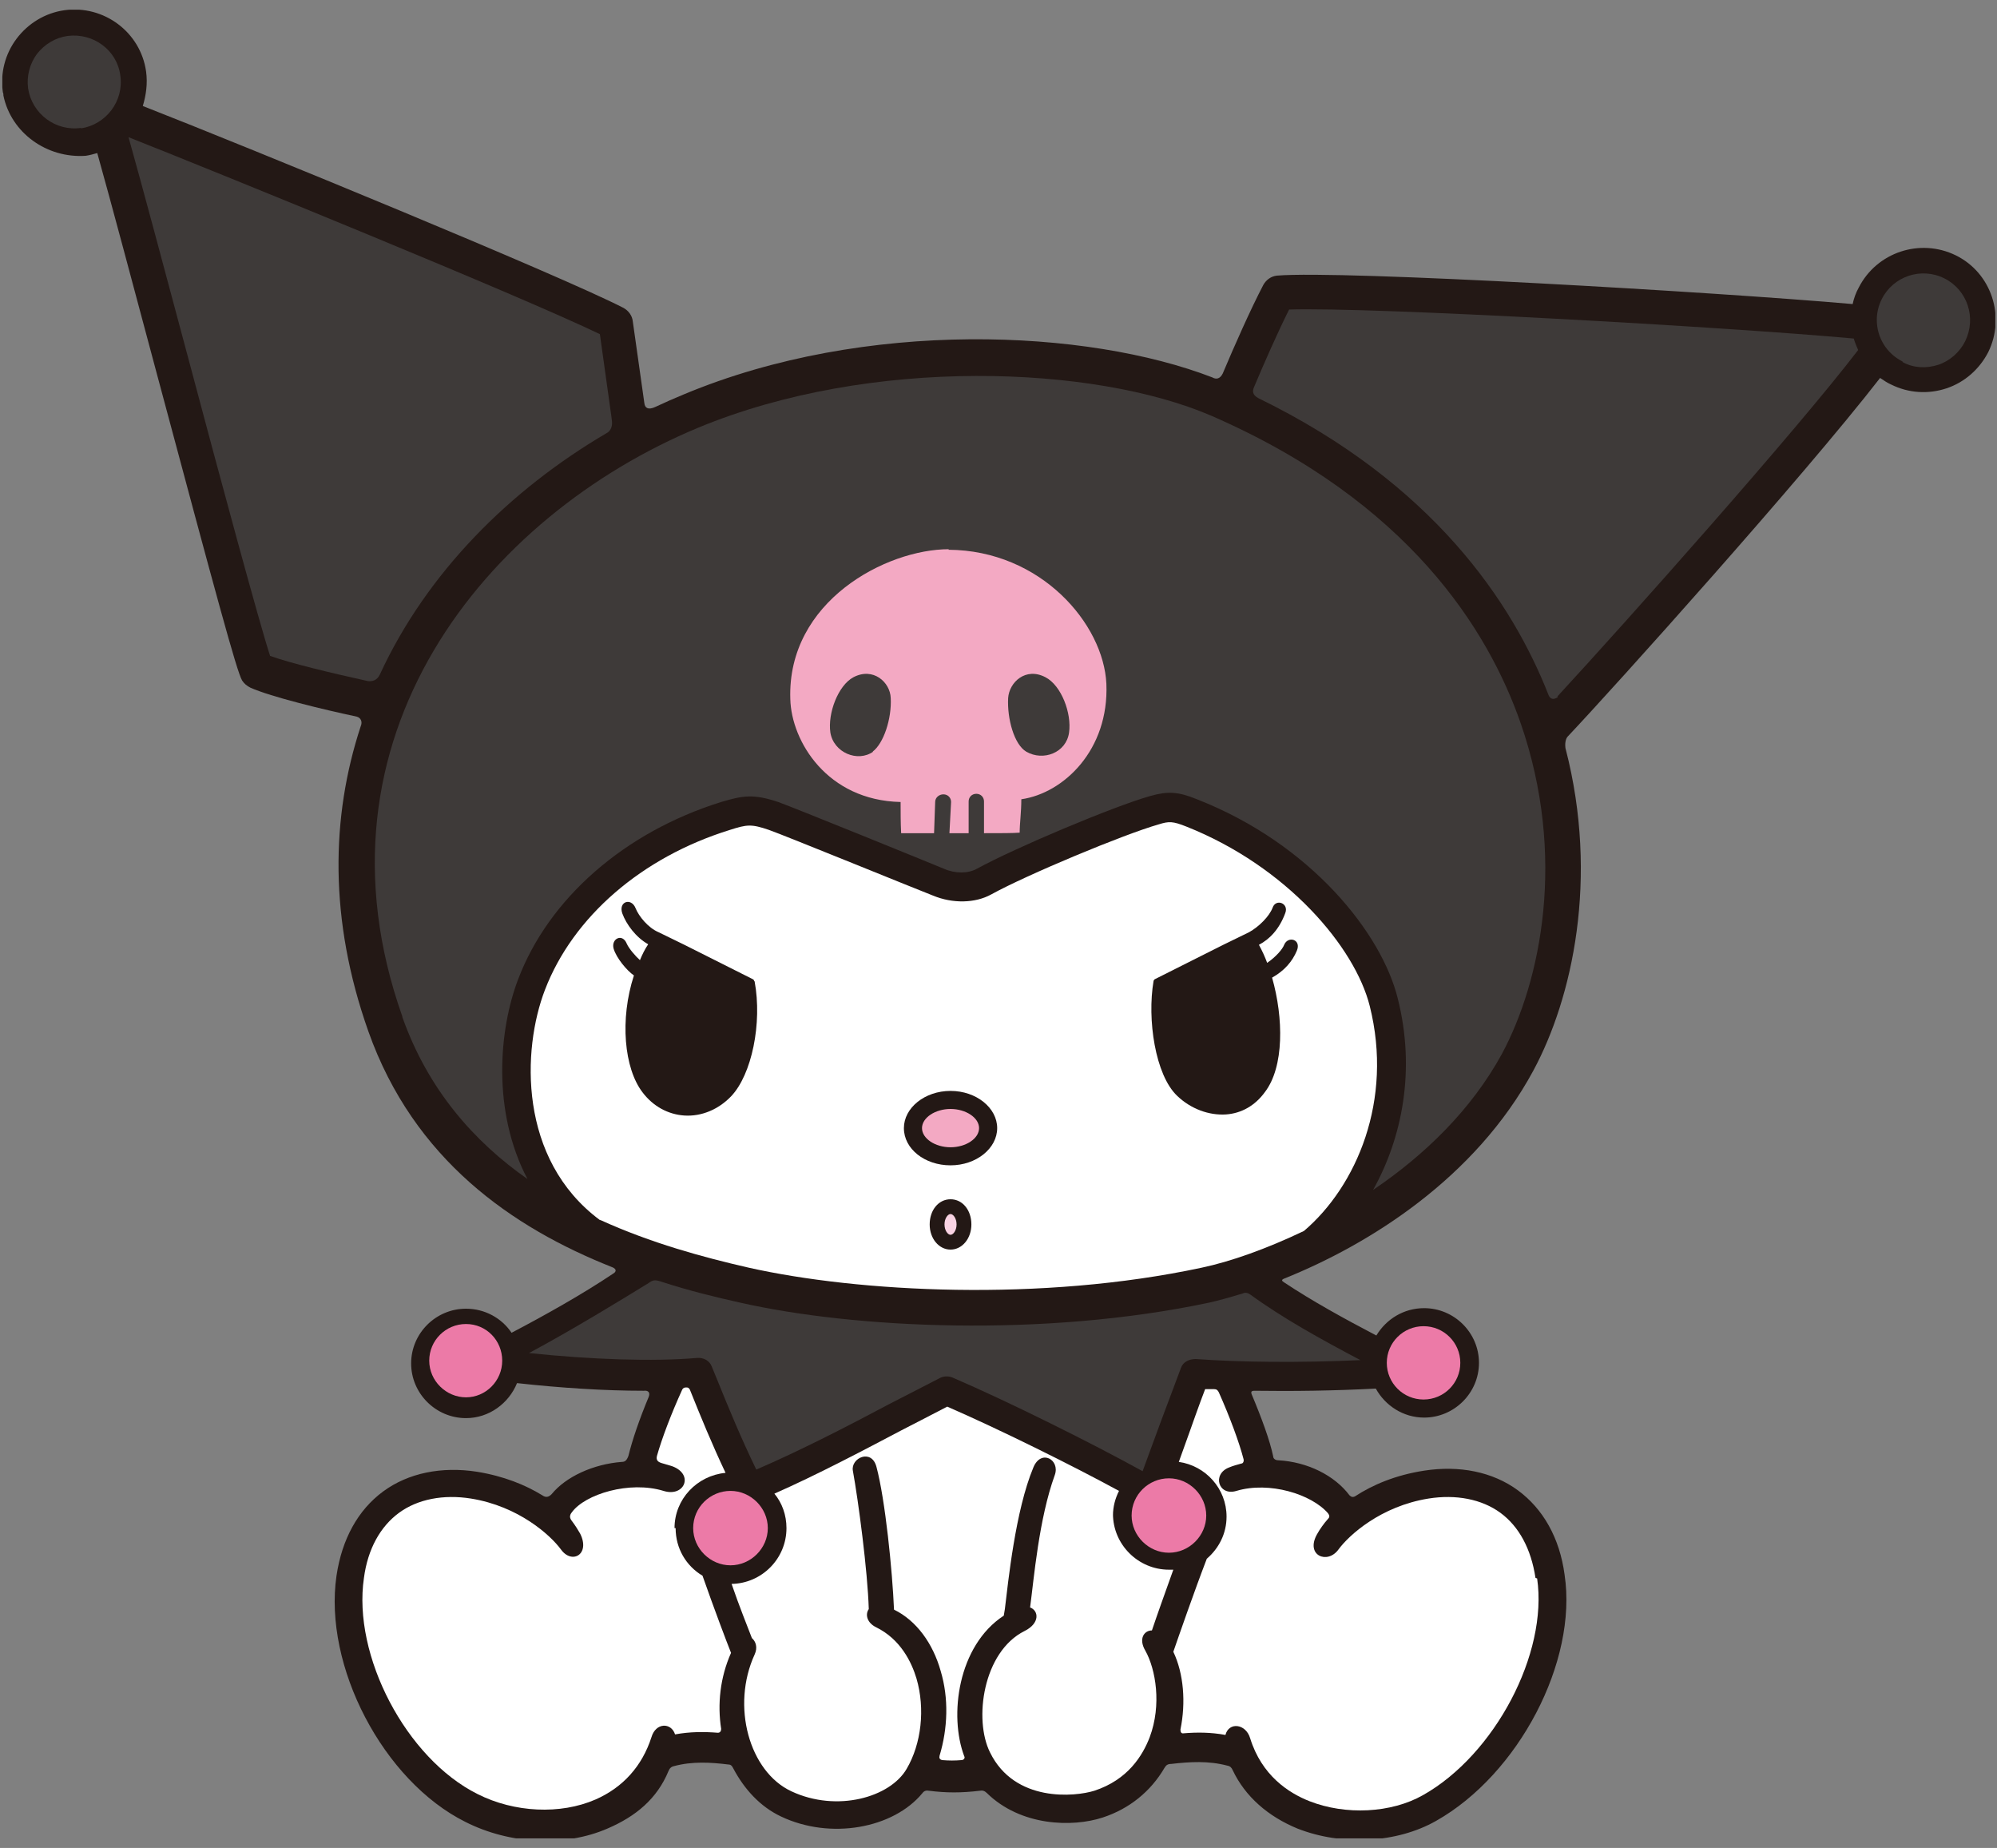 <svg width="147" height="136" viewBox="0 0 147 136" fill="none" xmlns="http://www.w3.org/2000/svg">
<rect x="0" y="0" width="147" height="136" fill="#808080" stroke="none"/>
<g clip-path="url(#clip0_1_1129)">
<path d="M115.25 55.118C117.714 64.662 115.735 73.481 112.867 78.796C108.585 86.73 100.749 91.602 94.528 94.099C94.326 94.18 94.326 94.26 94.528 94.381C96.588 95.75 98.931 97.039 101.314 98.287C102.042 97.079 103.334 96.274 104.829 96.274C107.05 96.274 108.868 98.086 108.868 100.301C108.868 102.515 107.05 104.328 104.829 104.328C103.294 104.328 101.961 103.442 101.274 102.193C98.204 102.354 95.134 102.395 92.347 102.354C92.105 102.354 92.064 102.435 92.145 102.636C92.872 104.368 93.478 106.019 93.721 107.187C93.721 107.348 93.882 107.469 94.084 107.469C96.265 107.589 98.245 108.596 99.335 110.046C99.456 110.167 99.578 110.207 99.739 110.126C101.032 109.281 102.728 108.556 104.829 108.234C107.414 107.831 109.878 108.314 111.736 109.683C113.594 111.053 114.806 113.187 115.169 115.885C116.139 122.288 111.776 130.584 105.717 134.006C102.809 135.658 98.77 135.859 95.498 134.57C93.357 133.684 91.661 132.235 90.732 130.261C90.651 130.1 90.57 129.979 90.328 129.939C88.954 129.577 87.581 129.657 86.208 129.818C85.965 129.818 85.844 129.899 85.723 130.1C84.713 131.832 83.138 133.121 81.159 133.765C78.937 134.49 75.14 134.409 72.636 131.953C72.474 131.792 72.312 131.751 72.111 131.792C70.778 131.953 69.647 131.953 68.394 131.792C68.192 131.751 68.031 131.792 67.91 131.953C65.769 134.57 61.124 135.416 57.488 133.684C55.953 132.959 54.782 131.671 53.974 130.141C53.893 129.979 53.813 129.859 53.611 129.859C52.318 129.698 50.945 129.617 49.612 129.979C49.41 130.02 49.289 130.141 49.208 130.342C48.36 132.396 46.784 133.684 44.724 134.57C41.574 135.939 37.534 135.738 34.263 134.087C28.204 131.067 23.801 122.61 24.77 115.966C25.174 113.268 26.346 111.133 28.204 109.764C30.062 108.395 32.526 107.912 35.111 108.314C37.09 108.636 38.665 109.281 39.917 110.046C40.2 110.247 40.402 110.167 40.604 109.965C41.654 108.677 43.674 107.751 45.774 107.589C46.017 107.589 46.138 107.469 46.259 107.146C46.542 105.979 47.067 104.448 47.754 102.797C47.875 102.475 47.713 102.314 47.39 102.354C44.563 102.354 41.331 102.153 38.059 101.791C37.453 103.281 35.999 104.368 34.303 104.368C32.081 104.368 30.264 102.556 30.264 100.341C30.264 98.126 32.081 96.314 34.303 96.314C35.676 96.314 36.928 96.999 37.656 98.086C40.12 96.797 42.907 95.227 45.128 93.737C45.411 93.576 45.37 93.374 45.047 93.253C37.736 90.354 30.466 85.361 27.113 75.897C24.205 67.682 24.366 60.111 26.547 53.467C26.709 53.104 26.547 52.822 26.265 52.742C23.801 52.218 19.963 51.292 18.429 50.608C18.186 50.487 17.984 50.326 17.823 50.084C17.419 49.399 15.924 43.842 11.562 27.573C9.825 21.09 8.169 14.848 7.159 11.264C6.876 11.344 6.593 11.425 6.311 11.465C3.443 11.667 0.817 9.774 0.252 7.036C0.252 6.955 0.252 6.874 0.211 6.794C0.009 5.384 0.373 3.975 1.221 2.847C2.069 1.72 3.322 0.955 4.735 0.753C7.644 0.351 10.35 2.364 10.754 5.264C10.875 6.15 10.754 6.995 10.512 7.801C18.429 10.901 41.291 20.284 45.896 22.66C46.259 22.862 46.542 23.224 46.582 23.667L47.431 29.667C47.471 30.03 47.713 30.191 48.238 29.949C48.925 29.627 49.652 29.305 50.339 29.023C63.749 23.425 80.068 24.231 89.237 27.774C89.52 27.936 89.803 27.895 90.004 27.493C90.853 25.479 92.064 22.741 92.994 20.969C93.195 20.607 93.559 20.325 94.003 20.284C98.81 19.882 126.318 21.492 136.375 22.378C136.456 21.976 136.618 21.533 136.82 21.17C138.153 18.553 141.344 17.506 143.969 18.794C146.595 20.083 147.645 23.305 146.352 25.922C145.706 27.171 144.616 28.137 143.283 28.58C141.95 29.023 140.495 28.942 139.203 28.298C138.92 28.177 138.637 27.976 138.395 27.815C132.74 35.104 118.764 50.648 115.412 54.192C115.25 54.353 115.169 54.715 115.25 55.158V55.118Z" fill="#231815"/>
<path d="M45.047 30.996L45.007 30.674C45.007 30.674 44.32 25.761 44.158 24.593C38.221 21.734 16.57 12.915 9.461 10.096C10.471 13.68 12.167 20.042 13.945 26.687C16.247 35.345 19.115 45.936 19.882 48.272C21.337 48.795 24.326 49.52 27.072 50.124C27.395 50.164 27.759 50.084 27.961 49.641C31.435 42.11 37.574 36.029 44.643 31.882C44.966 31.721 45.087 31.358 45.047 30.996Z" fill="#3E3A39"/>
<path d="M114.644 51.252C119.774 45.694 132.215 31.721 136.779 25.761C136.658 25.479 136.537 25.197 136.456 24.915C127.246 24.069 100.91 22.579 94.892 22.781C94.043 24.472 93.034 26.767 92.306 28.499C92.185 28.781 92.185 29.063 92.63 29.304C105.515 35.587 111.331 44.365 113.997 51.171C114.119 51.453 114.361 51.533 114.684 51.292L114.644 51.252Z" fill="#3E3A39"/>
<path d="M29.617 74.81C22.346 54.272 35.797 37.963 51.389 31.479C64.112 26.204 80.552 26.888 89.156 30.593C103.697 36.916 109.554 46.379 111.937 53.225C115.33 63.011 113.432 72.192 110.564 77.548C108.302 81.696 104.828 85.038 101.072 87.575C103.213 83.749 104.222 78.756 102.889 73.481C101.718 68.729 96.548 62.125 88.106 58.822C86.732 58.259 85.965 58.218 84.672 58.581C81.966 59.346 74.695 62.407 71.908 63.937C71.262 64.299 70.293 64.299 69.485 63.937C68.717 63.615 58.417 59.426 57.286 59.024C55.468 58.42 54.701 58.541 53.085 59.024C45.976 61.239 40.402 66.111 38.14 72.071C36.726 75.776 36.201 81.776 38.827 86.77C34.908 84.031 31.515 80.206 29.617 74.85V74.81Z" fill="#3E3A39"/>
<path d="M44.158 89.79C38.14 85.32 38.423 77.226 40.119 72.836C42.179 67.48 47.228 63.091 53.731 61.077C54.984 60.675 55.307 60.634 56.599 61.077C57.65 61.44 67.829 65.588 68.677 65.91C70.131 66.514 71.787 66.474 72.958 65.829C75.584 64.379 82.733 61.4 85.278 60.675C86.046 60.433 86.328 60.433 87.338 60.836C94.73 63.775 99.739 69.695 100.829 74.044C102.566 80.971 99.86 87.293 95.982 90.595C93.195 91.924 90.57 92.85 88.469 93.293C76.634 95.83 63.183 95.105 55.105 93.293C51.752 92.528 47.915 91.481 44.199 89.79H44.158Z" fill="white"/>
<path d="M38.948 99.575C42.098 97.884 45.532 95.79 47.753 94.421C48.076 94.179 48.238 94.179 48.723 94.34C50.702 94.985 52.681 95.468 54.499 95.871C62.86 97.763 76.796 98.448 88.994 95.871C89.721 95.71 90.57 95.468 91.499 95.186C91.66 95.105 91.862 95.146 92.024 95.266C94.407 96.998 97.234 98.569 100.143 100.099C95.7 100.3 91.297 100.26 88.025 100.018C87.54 100.018 87.096 100.22 86.934 100.663L85.44 104.649C85.44 104.649 84.591 106.945 84.107 108.274C80.471 106.26 74.251 103.159 70.131 101.388C69.848 101.267 69.525 101.267 69.242 101.388L65.405 103.361C62.456 104.931 58.861 106.784 55.67 108.153C54.539 105.817 53.691 103.763 52.762 101.468L52.398 100.582C52.237 100.139 51.793 99.897 51.308 99.938C48.117 100.22 43.512 100.059 38.907 99.575H38.948Z" fill="#3E3A39"/>
<path d="M140.051 26.607C138.839 26.002 138.152 24.794 138.152 23.546C138.152 23.023 138.274 22.499 138.516 22.016C139.364 20.324 141.424 19.64 143.121 20.485C144.817 21.331 145.504 23.385 144.656 25.116C144.252 25.922 143.525 26.566 142.676 26.848C141.788 27.13 140.859 27.09 140.051 26.647V26.607Z" fill="#3E3A39"/>
<path d="M5.987 9.411C4.089 9.693 2.352 8.364 2.069 6.512C1.948 5.586 2.19 4.7 2.715 3.975C3.281 3.25 4.089 2.767 4.977 2.646C6.876 2.404 8.613 3.693 8.855 5.545C9.138 7.438 7.805 9.17 5.947 9.451L5.987 9.411Z" fill="#3E3A39"/>
<path d="M69.848 40.419C65.243 40.419 57.932 44.245 58.175 51.453C58.255 54.554 60.881 58.903 66.294 59.024C66.294 59.708 66.294 60.594 66.334 61.319C66.617 61.319 67.586 61.319 68.757 61.319L68.838 59.024C68.838 58.702 69.121 58.46 69.444 58.46C69.767 58.46 70.01 58.702 70.01 59.024L69.888 61.319C70.373 61.319 70.858 61.319 71.302 61.319V58.983C71.302 58.661 71.545 58.42 71.868 58.42C72.191 58.42 72.433 58.661 72.433 58.983V61.319C73.605 61.319 74.615 61.319 75.059 61.279C75.059 60.594 75.18 59.789 75.18 58.822C78.29 58.379 81.643 55.198 81.441 50.325C81.239 45.936 76.634 40.499 69.808 40.459L69.848 40.419Z" fill="#F3A9C3"/>
<path d="M55.509 72.192C55.509 72.192 55.509 72.112 55.428 72.071L50.379 69.534L48.48 68.608C47.713 68.286 47.026 67.44 46.784 66.836C46.461 66.031 45.491 66.353 45.814 67.239C46.097 68.004 46.784 68.97 47.713 69.494C47.471 69.856 47.269 70.259 47.107 70.662C46.784 70.38 46.299 69.816 46.138 69.454C45.814 68.648 44.966 69.091 45.168 69.816C45.37 70.501 46.138 71.427 46.663 71.789C45.612 75.011 45.936 78.635 47.309 80.407C48.076 81.414 49.167 82.018 50.379 82.098C51.631 82.179 52.883 81.655 53.812 80.689C55.347 79.078 56.115 75.293 55.549 72.232L55.509 72.192Z" fill="#231815"/>
<path d="M94.528 69.534C94.407 69.856 93.922 70.42 93.276 70.863C93.114 70.42 92.912 69.977 92.67 69.534C93.438 69.131 94.165 68.406 94.609 67.198C94.892 66.474 93.922 66.111 93.68 66.796C93.438 67.44 92.67 68.205 91.943 68.608L90.044 69.534L84.996 72.071C84.996 72.071 84.915 72.152 84.915 72.192C84.43 75.011 85.036 79.118 86.652 80.649C87.661 81.615 88.994 82.098 90.246 82.018C91.377 81.937 92.387 81.373 93.114 80.367C94.528 78.514 94.488 74.93 93.639 71.95C94.569 71.427 95.134 70.742 95.457 69.977C95.821 69.131 94.811 68.85 94.528 69.534Z" fill="#231815"/>
<path d="M66.536 83.025C66.536 84.555 68.071 85.763 69.969 85.763C71.868 85.763 73.403 84.514 73.403 83.025C73.403 81.534 71.868 80.286 69.969 80.286C68.071 80.286 66.536 81.534 66.536 83.025Z" fill="#231815"/>
<path d="M67.869 83.025C67.869 82.26 68.838 81.615 69.969 81.615C71.1 81.615 72.07 82.26 72.07 83.025C72.07 83.79 71.1 84.434 69.969 84.434C68.838 84.434 67.869 83.79 67.869 83.025Z" fill="#F3A9C3"/>
<path d="M31.596 100.139C31.596 98.649 32.808 97.441 34.303 97.441C35.797 97.441 36.968 98.649 36.968 100.139C36.968 101.629 35.757 102.837 34.303 102.837C32.848 102.837 31.596 101.629 31.596 100.139Z" fill="#EC7AA7"/>
<path d="M102.082 100.3C102.082 98.81 103.293 97.602 104.788 97.602C106.282 97.602 107.494 98.81 107.494 100.3C107.494 101.79 106.282 102.998 104.788 102.998C103.293 102.998 102.082 101.79 102.082 100.3Z" fill="#EC7AA7"/>
<path d="M68.434 90.112C68.434 91.159 69.121 91.965 69.969 91.965C70.818 91.965 71.504 91.159 71.504 90.112C71.504 89.065 70.858 88.26 69.969 88.26C69.081 88.26 68.434 89.065 68.434 90.112Z" fill="#231815"/>
<path d="M69.525 90.112C69.525 89.669 69.767 89.347 69.969 89.347C70.171 89.347 70.414 89.669 70.414 90.112C70.414 90.555 70.171 90.877 69.969 90.877C69.767 90.877 69.525 90.555 69.525 90.112Z" fill="#F9D3E3"/>
<path d="M51.025 112.462C51.025 110.931 52.277 109.723 53.772 109.723C55.266 109.723 56.519 110.972 56.519 112.462C56.519 113.952 55.266 115.2 53.772 115.2C52.277 115.2 51.025 113.952 51.025 112.462Z" fill="#EC7AA7"/>
<path d="M113.028 116.127C112.705 113.992 111.816 112.341 110.443 111.334C109.069 110.328 107.171 109.965 105.151 110.287C101.637 110.851 99.294 112.985 98.527 114.032C97.719 115.16 96.063 114.475 96.952 112.905C97.154 112.542 97.436 112.14 97.76 111.777C97.881 111.657 97.881 111.536 97.76 111.375C96.548 109.965 93.438 108.999 91.014 109.724C89.681 110.126 89.196 108.475 90.489 107.992C90.772 107.871 91.095 107.791 91.377 107.71C91.499 107.71 91.579 107.549 91.539 107.388C91.216 106.14 90.529 104.287 89.721 102.475C89.641 102.314 89.56 102.233 89.358 102.233C89.115 102.233 88.913 102.233 88.712 102.233C88.348 103.16 87.54 105.455 87.54 105.455L86.773 107.589C88.752 107.871 90.287 109.563 90.287 111.616C90.287 112.865 89.721 113.952 88.833 114.717C87.904 117.133 86.773 120.395 86.369 121.563C87.136 123.174 87.298 125.308 86.894 127.281C86.894 127.442 86.934 127.603 87.136 127.563C88.106 127.483 89.115 127.483 90.206 127.684C90.448 126.718 91.701 126.838 92.024 127.926C92.872 130.664 94.851 131.953 96.386 132.557C99.052 133.604 102.405 133.443 104.747 132.114C110.039 129.134 113.957 121.684 113.149 116.167L113.028 116.127Z" fill="white"/>
<path d="M81.926 111.536C81.926 110.891 82.087 110.287 82.37 109.724C78.896 107.831 73.524 105.173 69.727 103.522C69.04 103.884 66.374 105.254 66.374 105.254C63.547 106.744 60.114 108.556 57.003 109.925C57.569 110.609 57.892 111.495 57.892 112.462C57.892 114.717 56.074 116.529 53.853 116.569C54.418 118.22 55.024 119.71 55.347 120.556C55.63 120.798 55.791 121.241 55.549 121.764C53.812 125.55 55.145 130.382 58.255 131.832C61.608 133.402 65.526 132.275 66.738 130.181C67.829 128.328 68.111 125.751 67.465 123.536C67.102 122.328 66.294 120.637 64.476 119.751C63.83 119.429 63.668 118.825 63.951 118.422C63.87 115.643 63.183 110.448 62.779 108.234C62.618 107.307 64.153 106.582 64.516 107.952C65.163 110.368 65.688 115.603 65.809 118.462C67.465 119.267 68.677 120.959 69.242 122.972C69.848 124.986 69.767 127.201 69.162 129.214C69.121 129.375 69.162 129.496 69.364 129.536C69.848 129.577 70.293 129.577 70.777 129.536C70.939 129.536 71.06 129.375 70.979 129.254C69.848 126.274 70.495 121.12 73.888 118.905L73.968 118.422C74.211 116.449 74.736 111.173 76.069 107.992C76.634 106.623 78.048 107.428 77.644 108.556C76.473 111.777 76.109 116.167 75.826 118.301C76.473 118.543 76.553 119.469 75.422 120.033C72.353 121.563 71.666 126.556 72.878 128.973C74.695 132.677 79.138 132.234 80.552 131.791C83.016 130.986 84.107 129.214 84.632 127.845C85.521 125.469 85.076 122.852 84.309 121.482C83.784 120.596 84.228 119.992 84.793 119.992C85.157 118.905 85.763 117.214 86.369 115.522C86.288 115.522 86.167 115.522 86.046 115.522C83.784 115.522 81.926 113.67 81.926 111.415V111.536Z" fill="white"/>
<path d="M49.652 112.462C49.652 110.328 51.308 108.596 53.408 108.395C52.398 106.26 51.591 104.287 50.783 102.274C50.742 102.193 50.662 102.113 50.581 102.113C50.581 102.113 50.5 102.113 50.46 102.113C50.339 102.113 50.258 102.193 50.217 102.274C49.409 104.045 48.723 105.858 48.359 107.146C48.278 107.468 48.44 107.589 48.682 107.67C48.965 107.75 49.208 107.831 49.49 107.911C51.106 108.515 50.379 110.207 48.844 109.724C46.34 108.958 43.068 109.965 42.098 111.294C41.896 111.536 41.937 111.737 42.098 111.938C42.341 112.261 42.543 112.583 42.704 112.865C43.472 114.395 42.098 115.16 41.291 114.032C40.523 112.985 38.18 110.851 34.666 110.287C32.646 109.965 30.748 110.328 29.375 111.334C28.001 112.341 27.072 113.992 26.79 116.126C25.941 121.845 29.9 129.416 35.151 132.033C37.857 133.402 41.25 133.563 43.835 132.436C45.855 131.55 47.269 129.979 47.955 127.845C48.278 126.758 49.409 126.758 49.692 127.644C50.783 127.442 51.833 127.442 52.843 127.523C53.004 127.523 53.085 127.402 53.085 127.241C52.802 125.429 53.004 123.456 53.812 121.643C53.489 120.838 52.56 118.382 51.712 115.965C50.5 115.241 49.733 113.952 49.733 112.462H49.652Z" fill="white"/>
<path d="M83.299 111.536C83.299 110.005 84.551 108.797 86.046 108.797C87.54 108.797 88.792 110.046 88.792 111.536C88.792 113.026 87.54 114.274 86.046 114.274C84.551 114.274 83.299 113.026 83.299 111.536Z" fill="#EC7AA7"/>
<path d="M64.274 55.319C63.143 56.124 61.366 55.399 61.123 53.909C60.921 52.5 61.689 50.446 62.82 49.842C64.274 49.077 65.526 50.205 65.567 51.372C65.647 52.903 65.041 54.715 64.234 55.319H64.274Z" fill="#3E3A39"/>
<path d="M78.694 53.909C78.492 55.399 76.796 56.044 75.543 55.319C74.655 54.795 74.13 52.903 74.21 51.372C74.291 50.205 75.503 49.077 76.957 49.842C78.129 50.446 78.896 52.5 78.694 53.909Z" fill="#3E3A39"/>
</g>
<defs>
<clipPath id="clip0_1_1129">
<rect width="146.706" height="134.582" fill="white" transform="translate(0.171 0.713)"/>
</clipPath>
</defs>
</svg>
